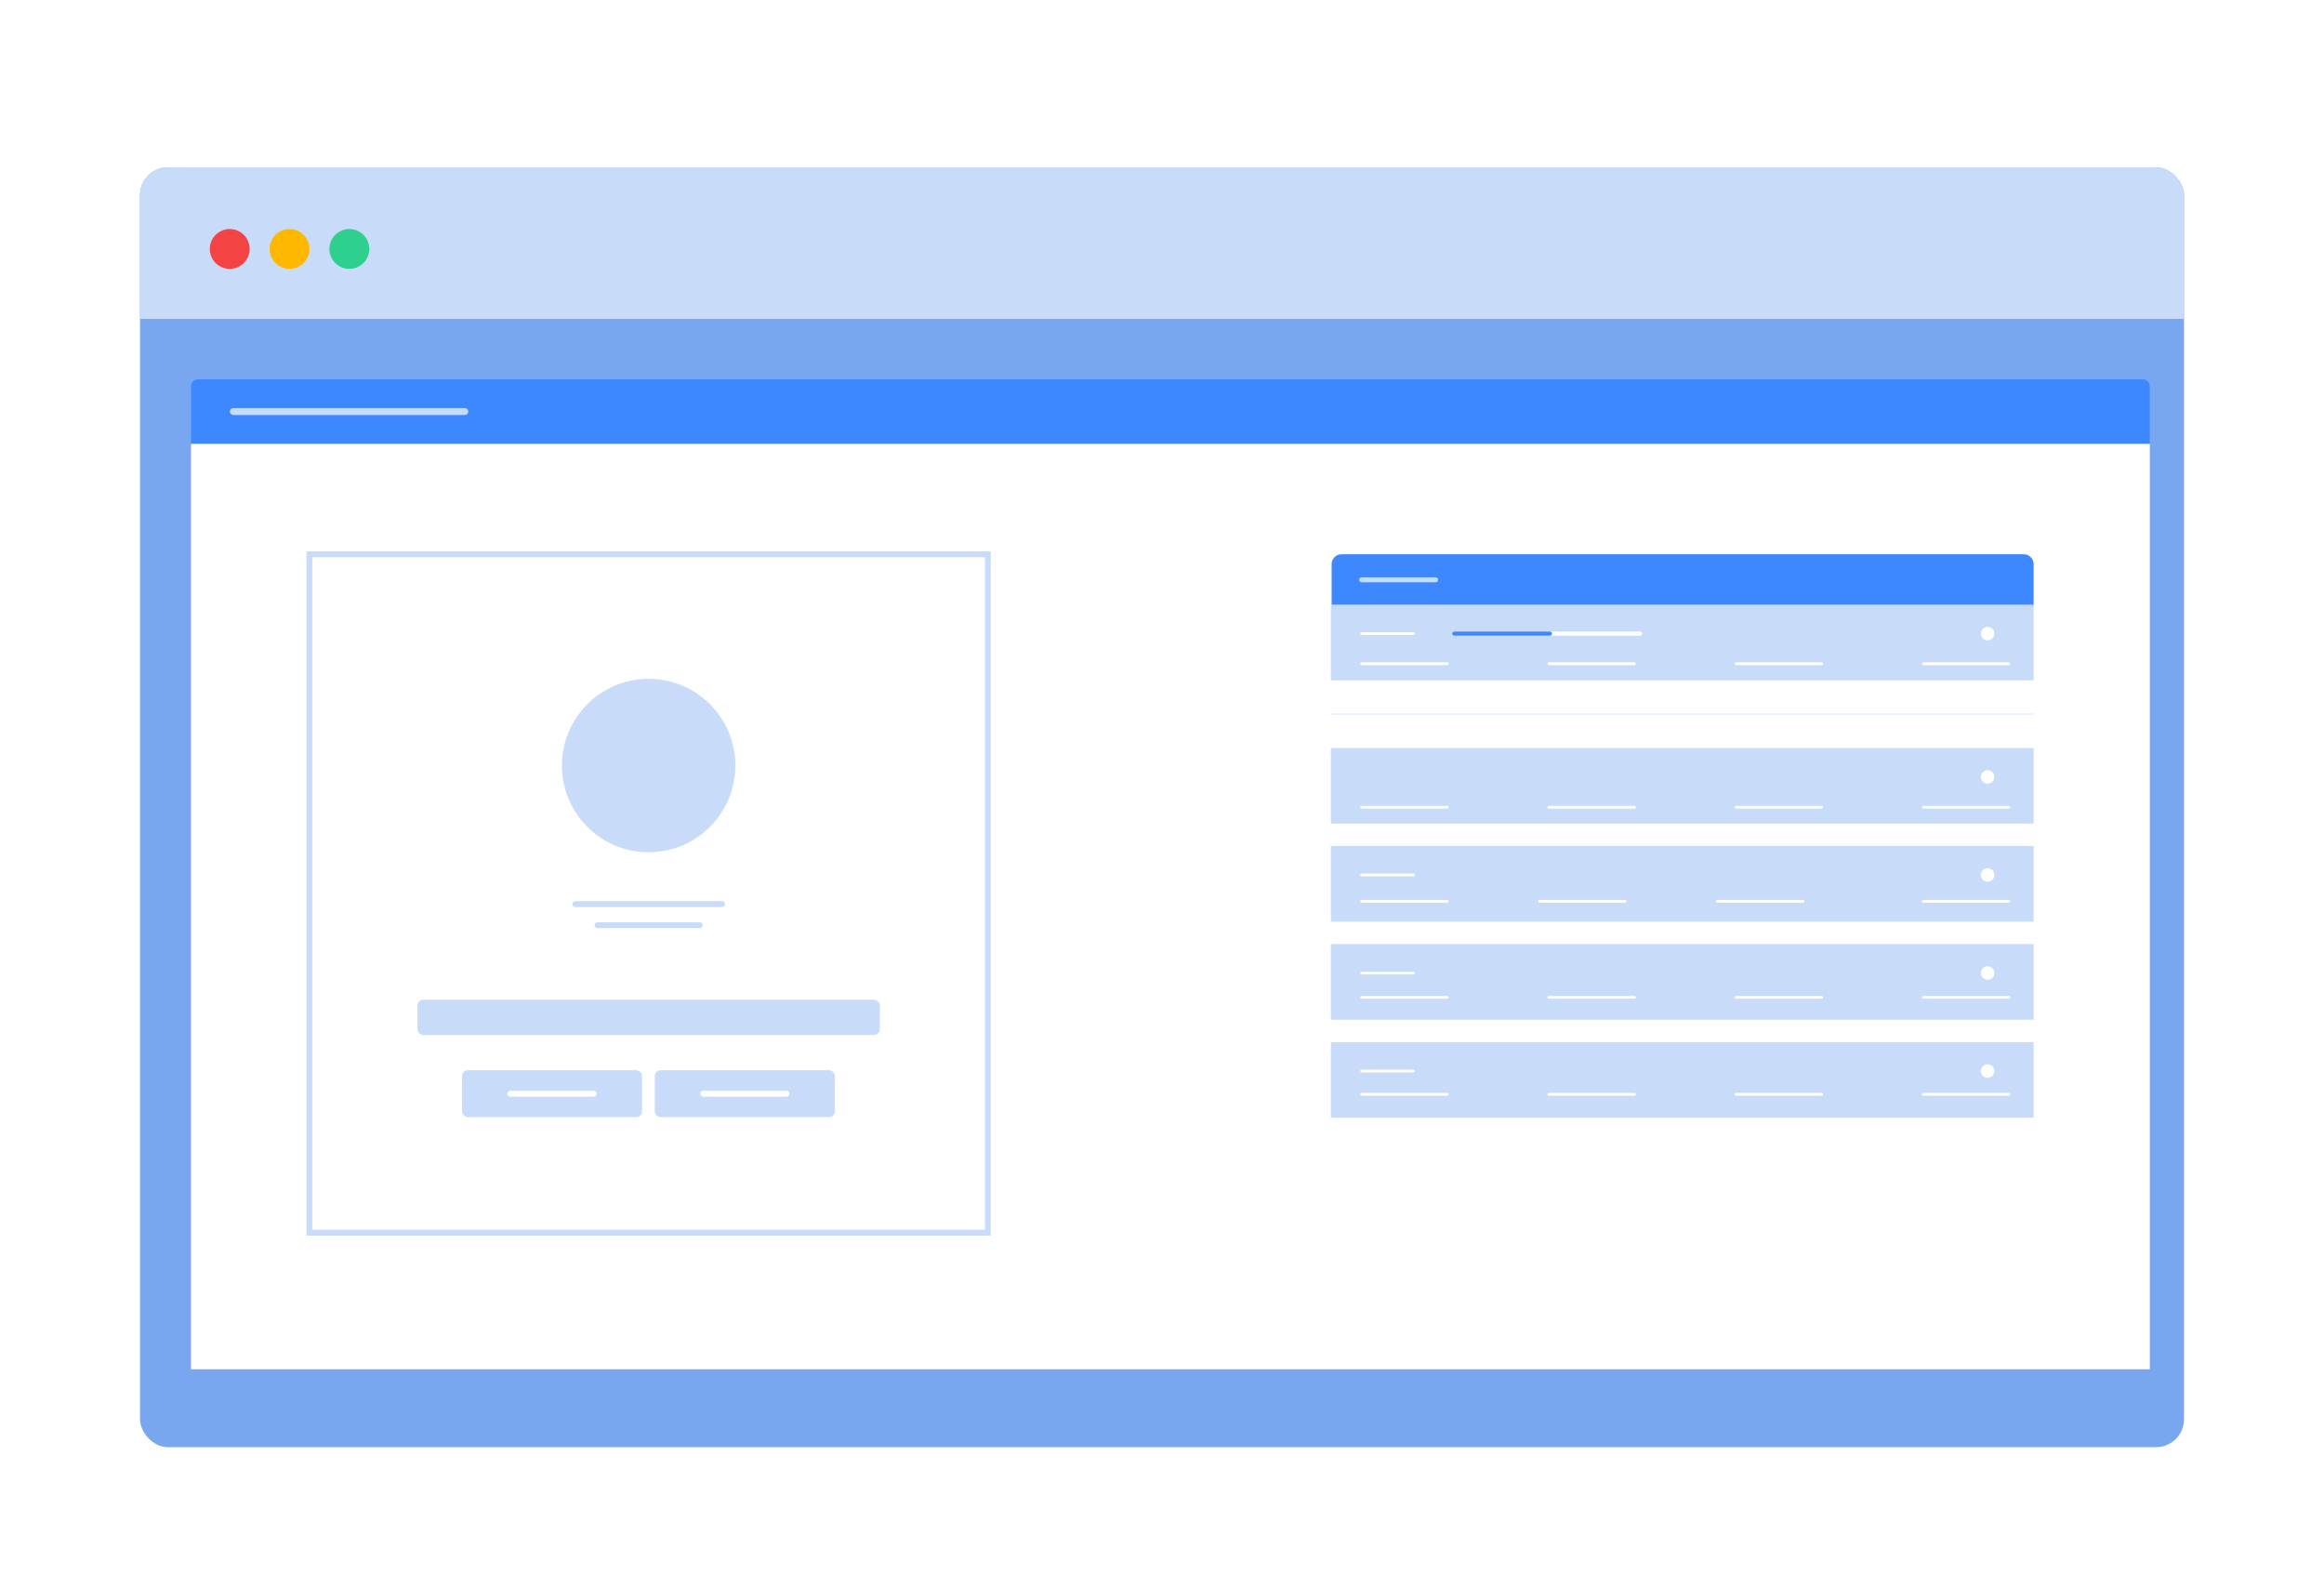 <svg width="830" height="567" viewBox="0 0 830 567" fill="none" xmlns="http://www.w3.org/2000/svg">
<g filter="url(#filter0_d_1504_1727)">
<g clip-path="url(#clip0_1504_1727)">
<rect x="50" width="730" height="457" rx="9.962" fill="#78A7F0"/>
<rect x="23.834" width="774.259" height="54.097" fill="#C8DCFA"/>
<circle cx="82.044" cy="29.125" r="7.12" fill="#F44343"/>
<circle cx="103.405" cy="29.125" r="7.12" fill="#FFB800"/>
<circle cx="124.763" cy="29.125" r="7.12" fill="#2FD08D"/>
<path d="M68.213 78.135C68.213 76.772 69.318 75.666 70.681 75.666H765.319C766.682 75.666 767.787 76.772 767.787 78.135V98.719H68.213V78.135Z" fill="#3D88FF"/>
<path d="M83.348 87.193H165.999" stroke="#C8DCFA" stroke-width="2.469" stroke-linecap="round"/>
<path d="M68.213 98.719H767.787V429.182H68.213V98.719Z" fill="white"/>
<path d="M475.576 141.688C475.576 139.729 477.165 138.14 479.124 138.14H722.747C724.706 138.14 726.295 139.729 726.295 141.688V156.403H475.576V141.688Z" fill="#3D88FF"/>
<path d="M486.311 147.271H512.709" stroke="#C8DCFA" stroke-width="1.774" stroke-linecap="round"/>
<rect x="475.324" y="156.148" width="250.971" height="27.007" fill="#C8DCFA"/>
<rect x="475.324" y="194.994" width="250.971" height="0.5" fill="#E4EEFD"/>
<path d="M486.311 166.483H504.813" stroke="white" stroke-linecap="round"/>
<path d="M486.311 217.667H504.813" stroke="white" stroke-linecap="round"/>
<path d="M486.311 177.255H516.847" stroke="white" stroke-linecap="round"/>
<path d="M553.18 177.255H583.716" stroke="white" stroke-linecap="round"/>
<path d="M620.049 177.255H650.585" stroke="white" stroke-linecap="round"/>
<path d="M686.918 177.255H717.454" stroke="white" stroke-linecap="round"/>
<rect x="518.631" y="165.743" width="67.85" height="1.48" rx="0.74" fill="white"/>
<rect x="518.631" y="165.743" width="35.652" height="1.48" rx="0.74" fill="#3D88FF"/>
<circle cx="709.854" cy="166.483" r="2.403" fill="white"/>
<rect x="475.324" y="207.332" width="250.971" height="27.007" fill="#C8DCFA"/>
<path d="M486.311 228.5H516.847" stroke="white" stroke-linecap="round"/>
<path d="M553.18 228.5H583.716" stroke="white" stroke-linecap="round"/>
<path d="M620.049 228.5H650.585" stroke="white" stroke-linecap="round"/>
<path d="M686.918 228.5H717.454" stroke="white" stroke-linecap="round"/>
<circle cx="709.854" cy="217.667" r="2.403" fill="white"/>
<rect x="475.324" y="242.339" width="250.971" height="27.007" fill="#C8DCFA"/>
<path d="M486.311 262.076H516.847" stroke="white" stroke-linecap="round"/>
<path d="M549.846 262.076H580.382" stroke="white" stroke-linecap="round"/>
<path d="M613.381 262.076H643.917" stroke="white" stroke-linecap="round"/>
<path d="M686.916 262.076H717.452" stroke="white" stroke-linecap="round"/>
<path d="M486.311 252.674H504.813" stroke="white" stroke-linecap="round"/>
<circle cx="709.854" cy="252.674" r="2.403" fill="white"/>
<rect x="475.324" y="277.346" width="250.971" height="27.007" fill="#C8DCFA"/>
<path d="M486.311 296.359H516.847" stroke="white" stroke-linecap="round"/>
<path d="M553.18 296.359H583.716" stroke="white" stroke-linecap="round"/>
<path d="M620.049 296.359H650.585" stroke="white" stroke-linecap="round"/>
<path d="M686.918 296.359H717.454" stroke="white" stroke-linecap="round"/>
<path d="M486.311 287.681H504.813" stroke="white" stroke-linecap="round"/>
<circle cx="709.854" cy="287.681" r="2.403" fill="white"/>
<rect x="475.324" y="312.353" width="250.971" height="27.007" fill="#C8DCFA"/>
<path d="M486.311 330.996H516.847" stroke="white" stroke-linecap="round"/>
<path d="M553.18 330.996H583.716" stroke="white" stroke-linecap="round"/>
<path d="M620.049 330.996H650.585" stroke="white" stroke-linecap="round"/>
<path d="M686.918 330.996H717.454" stroke="white" stroke-linecap="round"/>
<path d="M486.311 322.688H504.813" stroke="white" stroke-linecap="round"/>
<circle cx="709.854" cy="322.688" r="2.403" fill="white"/>
<rect x="110.525" y="138.14" width="242.273" height="242.273" stroke="#C8DCFA" stroke-width="2.096" stroke-dasharray="4.19 0"/>
<circle cx="231.662" cy="213.595" r="30.971" fill="#C8DCFA"/>
<path d="M205.471 263.073H257.862" stroke="#C8DCFA" stroke-width="2.096" stroke-linecap="round"/>
<path d="M213.412 270.614H249.92" stroke="#C8DCFA" stroke-width="2.096" stroke-linecap="round"/>
<rect x="149.072" y="297.225" width="165.182" height="12.579" rx="2.096" fill="#C8DCFA"/>
<rect x="164.99" y="322.391" width="64.315" height="16.772" rx="2.096" fill="#C8DCFA"/>
<rect x="233.848" y="322.391" width="64.315" height="16.772" rx="2.096" fill="#C8DCFA"/>
<path d="M182.27 330.776H212.029" stroke="white" stroke-width="2.096" stroke-linecap="round"/>
<path d="M251.123 330.776H280.883" stroke="white" stroke-width="2.096" stroke-linecap="round"/>
</g>
</g>
<defs>
<filter id="filter0_d_1504_1727" x="0.191" y="0" width="829.619" height="566.58" filterUnits="userSpaceOnUse" color-interpolation-filters="sRGB">
<feFlood flood-opacity="0" result="BackgroundImageFix"/>
<feColorMatrix in="SourceAlpha" type="matrix" values="0 0 0 0 0 0 0 0 0 0 0 0 0 0 0 0 0 0 127 0" result="hardAlpha"/>
<feMorphology radius="29.886" operator="erode" in="SourceAlpha" result="effect1_dropShadow_1504_1727"/>
<feOffset dy="59.771"/>
<feGaussianBlur stdDeviation="39.847"/>
<feComposite in2="hardAlpha" operator="out"/>
<feColorMatrix type="matrix" values="0 0 0 0 0 0 0 0 0 0.4 0 0 0 0 0.2 0 0 0 0.25 0"/>
<feBlend mode="normal" in2="BackgroundImageFix" result="effect1_dropShadow_1504_1727"/>
<feBlend mode="normal" in="SourceGraphic" in2="effect1_dropShadow_1504_1727" result="shape"/>
</filter>
<clipPath id="clip0_1504_1727">
<rect x="50" width="730" height="457" rx="9.962" fill="white"/>
</clipPath>
</defs>
</svg>
